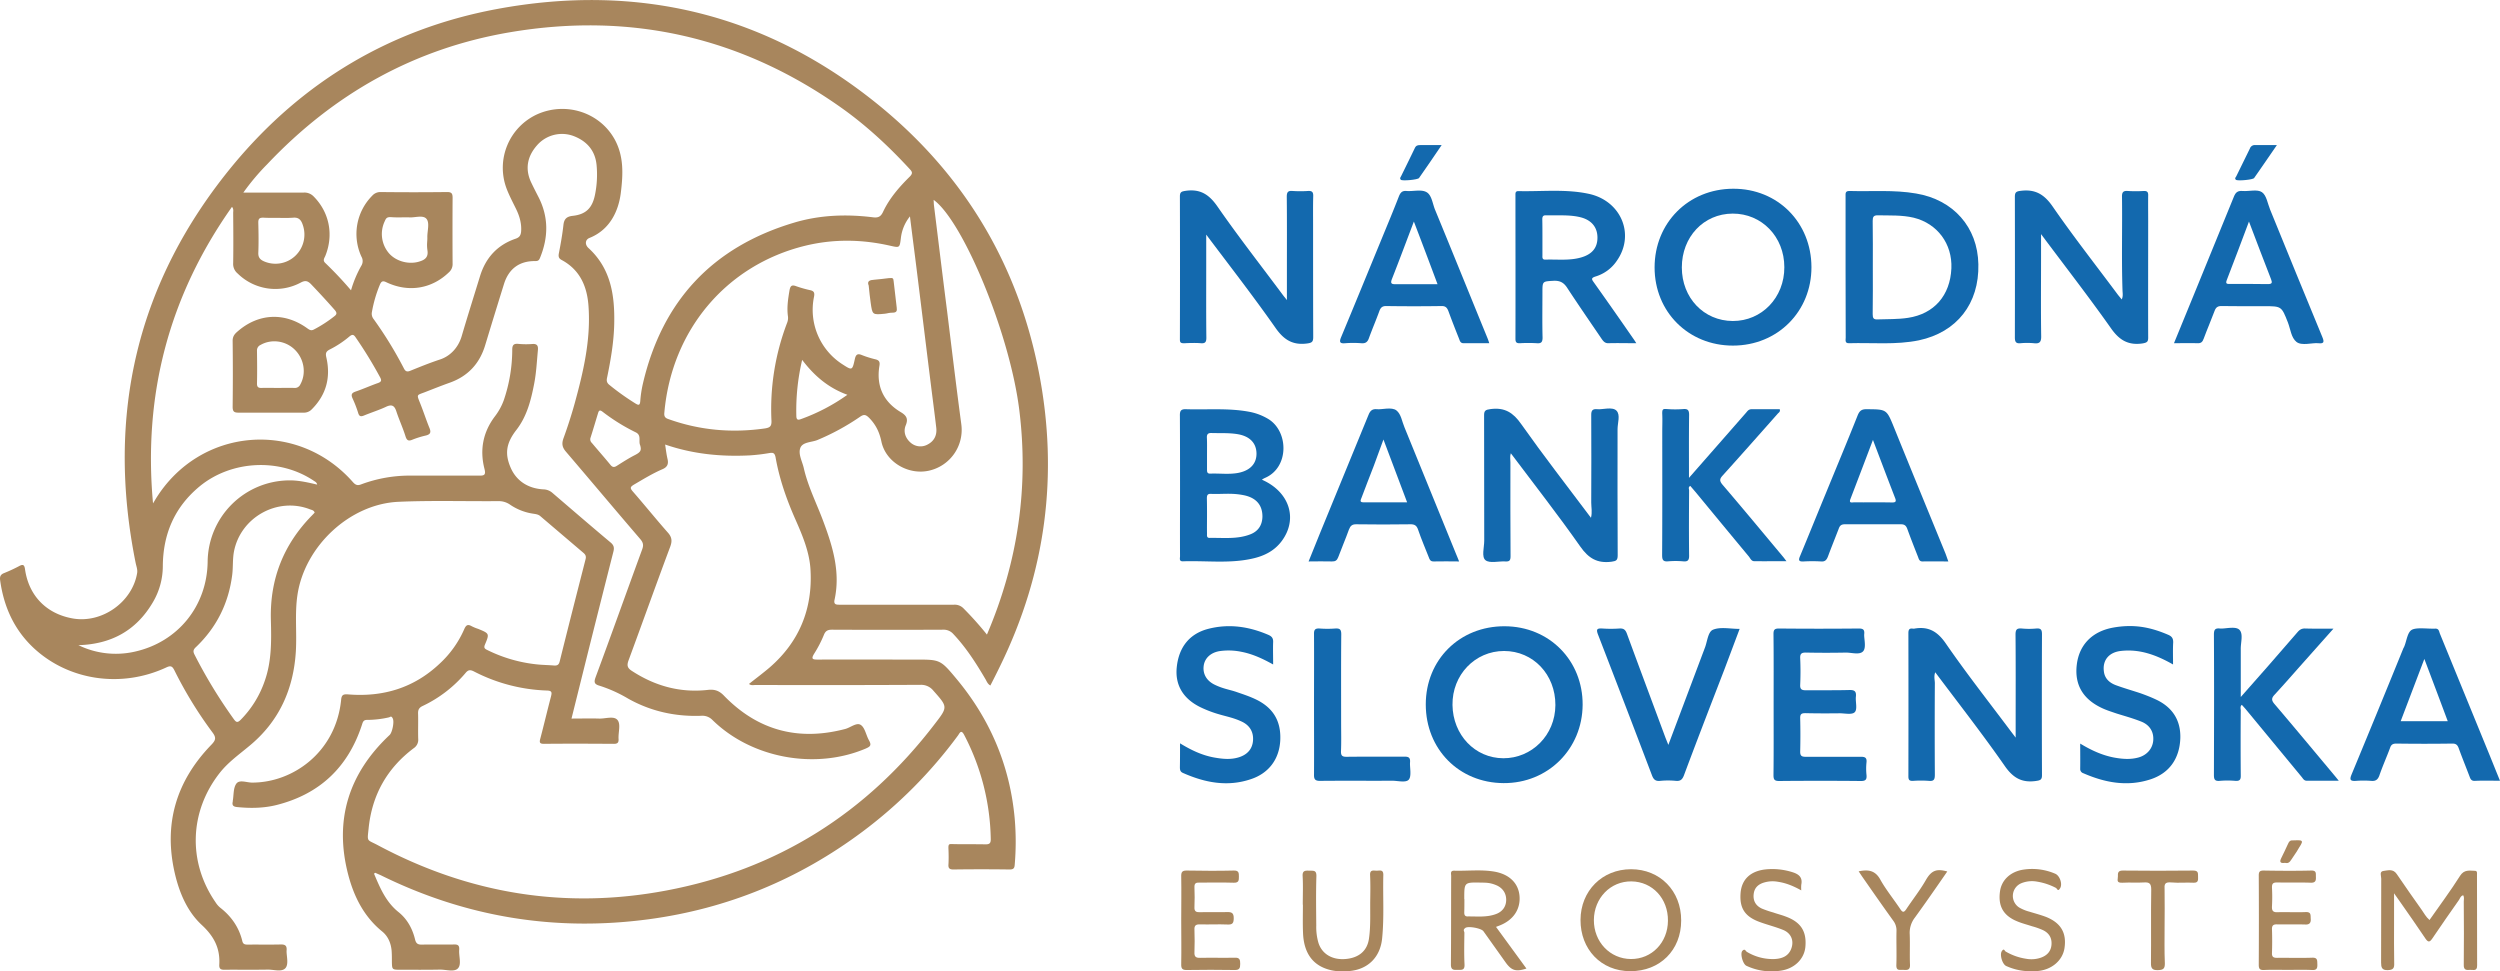 <?xml version="1.0" encoding="utf-8"?><svg xmlns="http://www.w3.org/2000/svg" width="1890.2" height="734.4" viewBox="0 0 1890.2 734.4"><defs><style>.a{fill:#a8865d;}.b{fill:#1369ae;}</style></defs><title>Asset 1</title><path class="a" d="M377.8,753.3c4.5,10.6,8.9,21.3,18.5,29,6.5,5.2,10.5,12.4,12.5,20.6.8,3.4,2.3,4.1,5.5,4,8-.2,16,.1,24-.1,3.1-.1,4.1.9,3.9,4-.4,4.8,1.9,10.9-.9,14s-9.1.9-13.9,1c-9.8.2-19.6.1-29.5.1-6.5,0-6.5,0-6.6-6.4,0-2.7,0-5.3-.2-8-.5-5.7-2.7-10.9-7.1-14.5-13.8-11.2-21.4-26.4-25.7-42.9-10.8-41.3.3-76.6,31.3-105.7,2-1.9,3.6-9.9,2.4-12.4s-1.9-1.1-3-.9a74.8,74.8,0,0,1-16.3,1.9c-3-.1-3.4,1.7-4.1,3.9-10.5,32-32,52.3-64.7,60.5-9.8,2.4-19.7,2.5-29.7,1.5-2.9-.3-3.9-1.4-3.2-4.2v-.5c.8-4.4.3-9.7,2.7-13s8-.7,12.1-.8c30.4,0,63-22.7,67.1-62.3.3-3.6,1.2-4.7,5.1-4.4,26.5,2.2,50-4.8,69.6-23.4A77.6,77.6,0,0,0,446,568.4c1.3-2.9,2.5-4,5.5-2.3a32.2,32.2,0,0,0,5.1,2.1c8.4,3.5,8.6,3.5,5,12-1,2.5.1,3.1,1.9,4A109.9,109.9,0,0,0,500.7,595c4.4.5,8.9.5,13.4.9,2.4.1,3.5-.7,4.1-3.2,6.4-25.8,13-51.6,19.6-77.4.5-2.1-.2-3.4-1.8-4.7l-32.3-27.5c-1.6-1.5-3.6-1.7-5.5-2a41.6,41.6,0,0,1-17.5-6.8,14.8,14.8,0,0,0-8.8-2.7c-25.2.2-50.4-.6-75.5.5-37,1.6-71,33.6-76.5,70.4-2.1,14.1-.4,28.3-1.2,42.4-1.7,28.9-12.7,53.3-35.2,71.8-7.9,6.6-16.3,12.5-22.7,20.8-22.6,29.1-23.8,67-2.9,97.3a17.3,17.3,0,0,0,3.5,4.1c8.5,6.6,14.3,14.9,16.8,25.3.6,2.7,2.4,2.7,4.5,2.7,8.2-.1,16.4.1,24.5-.1,3.5-.1,4.8,1,4.5,4.5s1.9,10.5-1,13.5-8.8.9-13.4,1c-10.8.2-21.7,0-32.5.1-3,.1-4.2-.8-4-3.9.7-12.3-3.9-21.3-13.3-30-10.9-10.1-16.9-24.3-20.3-38.9-8.7-37.4,1-69.8,27.5-97.2,3.4-3.5,4-5.4.9-9.5a307.3,307.3,0,0,1-28.7-46.8c-1.6-3.2-2.8-3.9-6.3-2.2-34.1,15.8-74.1,9.8-100.5-15.1-14.6-13.8-22.3-31.2-25-50.9-.4-2.8.4-4.4,3-5.4a117.9,117.9,0,0,0,11.4-5.3c2.8-1.5,3.9-1.1,4.4,2.3,2.8,20.1,16.2,33.8,36.1,37.3,22.1,3.9,45.1-12.4,48.7-34.4.4-2.6-.6-5-1.1-7.4-22.7-112.2.9-213.3,74.1-301.6,52-62.5,118.6-102.3,198.6-117.3,107.5-20.1,205.1,3.8,290.1,73.4,64,52.5,104.3,120.1,120.1,201.3,15,77,5.3,151.1-29.2,221.7-2.4,5-4.9,9.9-7.5,15-2-1.1-2.7-3-3.6-4.6-7.1-12.1-14.6-23.9-24.3-34.2a9.7,9.7,0,0,0-7.7-3.4q-42,.2-84,0c-3.2,0-5,.7-6.3,4a89.5,89.5,0,0,1-7.3,14.1c-2.6,4.2-1.1,4.5,2.8,4.5,23.6-.1,47.3,0,71,0h2.5c18.8,0,19-.2,31.3,14.6,25.5,30.6,40.4,65.8,44,105.6a204.5,204.5,0,0,1,0,35c-.2,2.8-1.2,3.5-3.9,3.5-14.2-.2-28.3-.2-42.5,0-2.8,0-3.9-.9-3.7-3.7s.2-8,0-12,.8-3.5,3.4-3.5c8.2.2,16.4,0,24.5.2,2.9,0,4.1-.6,4.1-3.8a175.9,175.9,0,0,0-20.2-79.1c-2.3-4.3-3.4-1-4.6.6A348.9,348.9,0,0,1,747,721.6c-48.1,35.9-101.9,58.1-161.3,66.1Q479.3,802,382.8,754.4l-4.1-1.8C378.6,752.5,378.3,752.9,377.8,753.3Zm-167.1-280,1.8-3c33.3-54.5,107.4-60.9,149.5-12.9,2.1,2.3,3.7,2.5,6.4,1.4a104.8,104.8,0,0,1,37.6-6.5h51c4.1.1,5.5-.4,4.3-5.1-3.7-14.4-1.1-27.8,7.9-39.7a45.5,45.5,0,0,0,6.7-12.2,118.7,118.7,0,0,0,6.4-38.2c0-3.7,1.3-4.7,4.6-4.4a61.4,61.4,0,0,0,10.5.1c3.7-.3,4.6,1.3,4.3,4.6-.8,8.5-1.2,17-2.8,25.3-2.4,12.5-5.5,24.8-13.5,35.1s-8.7,18.3-4.3,28.5,13.4,15.8,24.8,16.4a10.7,10.7,0,0,1,6.7,2.6c14.7,12.6,29.3,25.2,44.1,37.6,2.5,2.1,2.8,4,2.1,6.8q-9.7,38.2-19.3,76.5L527.1,636c7.2,0,14-.2,20.8,0,4.8.2,11.1-2.2,13.9,1s.5,9.6.9,14.6c.1,2.5-.8,3.5-3.4,3.5-17.7-.1-35.4-.2-53,0-3.2,0-3.6-1-2.8-3.9,2.8-10.6,5.3-21.3,8.1-31.9.7-2.9.9-4.4-3.1-4.5a129.3,129.3,0,0,1-55.1-14.4c-2.6-1.3-4.2-1.5-6.3,1a96.4,96.4,0,0,1-32.6,25.1c-2.7,1.3-3.5,2.9-3.4,5.8.2,6.3-.1,12.6.1,19a7.6,7.6,0,0,1-3.4,7.1q-30.3,22.8-34.1,60.7c-1.1,10.4-1.4,8.2,6.7,12.5,68.8,36.8,141.7,48.9,218.4,34.4,83.8-15.8,151.4-58.4,203.1-126.1,9.9-12.8,9.6-12.8-1.2-25a11.8,11.8,0,0,0-9.8-4.4q-62.2.3-124.5.1c-1.6,0-3.5.6-5.1-.8,5.4-4.3,10.8-8.3,15.8-12.6,22.4-19.5,32.4-44.4,30.7-73.7-.7-13.1-5.9-25.6-11.2-37.6-6.8-15.3-12.3-30.9-15.2-47.4-.7-3.6-2.1-3.7-5-3.2A141.2,141.2,0,0,1,662,437c-21.6,1.1-42.9-.9-64.1-8.2.6,4.1,1,7.5,1.8,10.9s.2,6-3.7,7.7c-7.7,3.3-14.8,7.7-22,11.9-2.3,1.5-2.8,2.3-.8,4.7,9,10.3,17.6,21,26.6,31.2,3.1,3.4,3.6,6.3,2,10.7-10.7,28.6-21,57.5-31.6,86.2-1.3,3.6-.9,5.6,2.3,7.7,17.7,11.6,36.8,16.9,57.9,14.5,4.7-.5,8.2.5,11.8,4.2,25.5,26.4,56.2,34.7,91.7,25.4,4.1-1,8.7-5.2,11.9-3.1s4,7.7,6.2,11.6.9,4.8-2.5,6.3c-38.2,16.2-86.5,7.3-116-21.8a10.6,10.6,0,0,0-8.4-3c-19.6.7-38.1-3.4-55.2-13a104,104,0,0,0-21.8-9.8c-3.8-1.1-4.1-2.7-2.8-6.3,11.9-32.1,23.4-64.4,35.2-96.6,1.2-3.2.9-5.2-1.4-7.9-18.9-22-37.5-44.2-56.3-66.2-2.7-3.2-3.2-5.9-1.8-9.9q4.7-12.9,8.4-26.1c6.6-24,12.3-48.1,10.6-73.3-.9-15-6.2-27.9-20.3-35.5-2.1-1.1-2.6-2.4-2.2-4.8,1.4-7.2,2.7-14.4,3.5-21.7.5-4.5,2.4-6.4,7-6.9,10.1-1.1,14.9-6,16.9-16.1a76.7,76.7,0,0,0,1.2-21.9c-.9-11.1-7.2-18.4-17.3-22.3a25,25,0,0,0-27.8,7c-7.2,8.2-9.2,17.6-4.5,27.8,1.8,3.8,3.7,7.5,5.6,11.2,7.8,15.2,7.6,30.6,1.1,46.3-.8,1.9-1.7,2.2-3.7,2.2-11.8-.1-19.8,5.8-23.4,17.2q-7.2,23.1-14.2,46.2c-4.2,14.1-13.1,23.7-27,28.6-6.2,2.2-12.4,4.7-18.6,7.1s-6.4,1.5-3.7,8.2,4.6,12.8,7.2,19.1c1.3,3.3.4,4.7-2.9,5.5a68.2,68.2,0,0,0-10,3.1c-3,1.3-4.3.7-5.3-2.5-2-6.4-4.8-12.4-6.9-18.8-1.4-4.3-3.3-5.7-7.9-3.5s-11.1,4.3-16.7,6.6c-2.3.9-3.5.7-4.3-2a87.8,87.8,0,0,0-4.3-11.1c-1.3-3-.4-4.1,2.5-5.1,5.6-1.9,11.1-4.4,16.8-6.4,2.5-.9,2.9-1.9,1.6-4.3a321,321,0,0,0-18.5-30.2c-1.5-2.3-2.6-2.4-4.7-.7a74.9,74.9,0,0,1-15,9.9c-2.6,1.4-3.2,2.7-2.5,5.8,3.5,15,.1,28.3-11,39.4a8.1,8.1,0,0,1-6.2,2.5h-49c-3.4,0-4.6-.7-4.6-4.4.2-16.6.2-33.3,0-50,0-3,1.3-4.9,3.4-6.7,16-14.2,36.1-15.1,53.4-2.4,1.6,1.1,2.7,1.6,4.5.7a97.5,97.5,0,0,0,15.5-10c2-1.5,2.2-2.6.5-4.7-5.8-6.6-11.8-13.1-17.9-19.5-2.6-2.7-4.5-3.2-8-1.3a40.6,40.6,0,0,1-47.6-6.9,9.3,9.3,0,0,1-3.4-7.8c.2-12.7.1-25.3,0-38,0-1.3.5-2.9-.9-4.6C222.6,316.7,203.2,391.4,210.7,473.3ZM360.4,312.2a86,86,0,0,1,7.8-18.6,6.6,6.6,0,0,0,.1-6.8,41,41,0,0,1,8.2-46.2,8.2,8.2,0,0,1,6.1-2.7c16.8.2,33.6.2,50.5,0,3.3,0,4.1,1.1,4.1,4.3-.1,16.6-.1,33.3,0,49.9a8.2,8.2,0,0,1-2.9,6.6c-12.9,12.4-30.4,15.3-47,7.5-2.8-1.4-3.9-1-5.1,1.8a97.4,97.4,0,0,0-6,20.6,6.5,6.5,0,0,0,1.4,5.5,298.1,298.1,0,0,1,22.7,37c1.2,2.4,2.4,3,5,1.9,7.4-3,14.8-6,22.4-8.5s13.7-8.8,16.3-17.4c4.5-15.3,9.3-30.5,14-45.8,4.3-13.8,13.1-23.4,26.8-28.1,3-1,3.9-2.6,4.2-5.3.5-6.2-1.2-11.9-3.9-17.4s-5.3-10.4-7.3-15.8a44.5,44.5,0,0,1,23.4-55.6c21.8-9.7,47.2-1.4,58.5,18.9,7.1,12.9,6.4,26.6,4.7,40.4s-8.2,28-23.7,34.2c-3.3,1.3-3.6,5-.8,7.6,17.1,15.6,20,36.1,19.5,57.6-.3,13.5-2.6,26.8-5.3,40-.5,2.1-.7,4,1.5,5.8a188.5,188.5,0,0,0,19.9,14.2c2.3,1.4,3.3,1.5,3.6-1.8a85.4,85.4,0,0,1,2-13.3c14.6-62.5,52.6-103.2,114.1-121.6,19.6-5.9,39.7-6.6,59.9-4.1,3.9.5,5.9-.5,7.6-4.2,4.8-10.2,12.2-18.7,20.1-26.5,2.6-2.6,1.9-3.8-.1-5.9-15.3-16.6-31.7-31.9-50-45.1-76-54.4-160.3-73.8-252.2-58.2-72.4,12.3-133.2,46.6-183.5,99.8a173.8,173.8,0,0,0-18,21.4h45.7a9.6,9.6,0,0,1,7.5,3c11.8,11.9,15.2,28.9,8.8,44.8-.7,1.7-2.2,3.4-.1,5.4A282,282,0,0,1,360.4,312.2ZM841.2,572.5q35.4-82.8,24.4-170.3c-7.3-57.8-42.5-142.3-64.7-158.4.1,1.6.1,3.1.3,4.6,3.3,26.6,6.5,53.1,9.9,79.7,3.5,28.4,6.9,56.8,10.7,85.2a31.6,31.6,0,0,1-24.6,35.3c-15.6,3.4-32.6-6.6-35.8-22.1-1.5-7.1-4.2-12.7-9.2-17.8-2.8-2.8-4.2-2.8-7.2-.7a176.9,176.9,0,0,1-32,17.4c-4.4,1.8-11.2,1.4-12.9,6s1.4,10,2.6,15.1c3.2,14.2,9.9,27.1,14.9,40.7,7.1,19,12.9,38.2,8.4,58.9-.9,4,1.6,3.8,4.3,3.8h86a9.3,9.3,0,0,1,7.4,3A244.6,244.6,0,0,1,841.2,572.5ZM783,256.3a31.9,31.9,0,0,0-6.9,16.7c-.9,7.1-.9,7.1-8,5.5-21.5-4.9-42.9-5.2-64.3,0-59.6,14.6-101,63.7-106.5,126.2-.3,2.7.5,4,2.9,4.8,23.9,8.6,48.3,10.7,73.3,7.1,3.6-.6,4.9-1.6,4.8-5.6A182.7,182.7,0,0,1,690,337.1a10.3,10.3,0,0,0,.8-4.9c-1-6.7,0-13.2,1.1-19.8.6-3.3,1.5-4.7,5.1-3.3a89.4,89.4,0,0,0,10.1,2.9c3.2.6,4.1,1.8,3.3,5.4a48.9,48.9,0,0,0,21.5,50.7c7.4,4.8,7.5,4.8,9.4-3.8.7-3.2,1.8-4.6,5.2-3.2a75.3,75.3,0,0,0,10.5,3.3c2.9.7,3.4,2.2,2.9,5-2.5,15.3,3.1,27.2,16.3,35,4.5,2.7,5.5,5.3,3.6,9.9s-.4,9.5,3.6,13a11.2,11.2,0,0,0,13.1,1.4c4.9-2.6,7-7,6.4-12.5-1.3-11.2-2.8-22.4-4.2-33.7-3.6-28.9-7.1-57.7-10.7-86.6C786.4,283,784.7,270.2,783,256.3Zm-450.1,224c-.6-1.9-2.2-2-3.5-2.5-24.6-9.6-52.5,6-57.5,31.9-1.1,5.8-.6,11.6-1.3,17.4-2.7,21.6-11.8,40-27.6,55-2,1.9-2.1,3.3-.9,5.6a375.5,375.5,0,0,0,29.8,48.9c1.7,2.3,2.7,2.6,4.9.5a77.2,77.2,0,0,0,18.3-29.4c5.4-15.1,5.1-30.8,4.7-46.4-.8-30.8,9.6-57,31.1-78.9ZM154.3,580.5a64.6,64.6,0,0,0,42.6,4.9c32.7-7.3,54.7-34.6,55.1-68.1a62.1,62.1,0,0,1,62.1-61.4c7.1,0,13.8,1.6,20.7,3.2-.3-1.7-1.5-2.2-2.4-2.8-25.7-17.4-62.2-15.7-86.3,4-19.2,15.8-27.9,36.3-28,60.8a53.8,53.8,0,0,1-7.6,27.1C197.9,569.6,178.9,579.8,154.3,580.5ZM304.9,386c4.2,0,8.3-.1,12.5,0a4.5,4.5,0,0,0,4.7-2.7c4.6-8.3,2.9-19.2-4.2-26.2s-17.9-8.2-25.9-3.6a4.5,4.5,0,0,0-2.7,4.3c.1,8.3.2,16.6,0,25,0,2.7,1.2,3.3,3.6,3.2C296.9,385.9,300.9,386,304.9,386Zm.7-128.6c-3.6,0-7.3.1-11-.1s-4.4.9-4.3,4.2c.2,7.5.3,15,0,22.4-.1,3.5,1.4,5.1,4.3,6.4a21.8,21.8,0,0,0,23.6-4.1,22.2,22.2,0,0,0,5.6-23.8c-1.2-3.5-3.1-5.5-7.2-5.1A100.9,100.9,0,0,1,305.6,257.4Zm98.2-.4c-4.8,0-8.9.2-12.8-.1s-4.2,1.1-5.3,3.5a22.4,22.4,0,0,0,3.4,23.8c5.5,6.3,15.5,8.8,23.4,6.1,4.1-1.3,6.4-3.4,5.7-8.2s0-6.7-.1-10c-.1-4.8,2-11.1-.8-14.1S407.9,257.6,403.8,257ZM579,429.3c-1.4-3.1,1.2-7.5-3.3-9.7a146.6,146.6,0,0,1-25-15.5c-1.8-1.4-2.8-1.5-3.5.9-1.9,6.2-3.7,12.4-5.7,18.6a3.7,3.7,0,0,0,1,4c4.6,5.5,9.4,10.9,13.9,16.4,1.8,2.3,3.2,2.1,5.3.7,4.4-2.8,8.8-5.6,13.3-7.9S580.1,433.1,579,429.3Zm156.7-38.1c-14.5-5.3-25-14.3-34.2-26.4a166.4,166.4,0,0,0-4.4,42.6c.1,2.8,1.3,3,3.4,2.2A144.7,144.7,0,0,0,735.7,391.2ZM336.6,459.5l-.3-.2v.3Z" transform="translate(-95 -92.7)"/><path class="b" d="M1297.9,484.2c1.1-4.3.2-7.9.2-11.5.1-22,.1-43.9,0-65.9-.1-3.8,1-5.1,4.7-4.7s11.3-2.1,14.4,1.1.8,9.2.8,14c0,31.8-.1,63.6.1,95.4,0,3.7-1.1,4.3-4.6,4.8-10.8,1.4-17.4-2.5-23.7-11.5-16.7-23.8-34.7-46.8-52.5-70.5-.8,2.5-.3,4.8-.3,7,0,23.6-.1,47.3.1,70.9,0,3.1-.8,4.1-3.9,3.9-5.1-.3-11.8,1.6-15-.9s-1-9.7-1-14.8c-.1-31.5,0-63-.1-94.5-.1-3.9,1.1-4.5,4.9-5,10.6-1.4,17.1,2.6,23.2,11.4C1262,437.2,1279.9,460.2,1297.9,484.2Z" transform="translate(-95 -92.7)"/><path class="b" d="M1619,650.4V638c0-21.8.1-43.7-.1-65.5,0-3.8,1-4.9,4.7-4.6a57.8,57.8,0,0,0,11,0c3.7-.3,4.3,1.2,4.3,4.5q-.2,53.1,0,106c.1,3.9-1.2,4.3-4.7,4.8-10.8,1.5-17.4-2.6-23.6-11.6-16.1-23.1-33.4-45.3-50.3-67.8l-2.1-2.8c-1.2,3.2-.3,5.8-.3,8.3q-.2,34.5,0,69c0,3.5-.5,5.2-4.5,4.8a80.1,80.1,0,0,0-12,0c-2.6.1-3.5-.6-3.5-3.3q.1-54.3,0-108.5c0-2.7.9-3.7,3.4-3.3h1c10.6-1.9,17.5,2,23.8,11.1,15.5,22.5,32.4,44,48.8,65.9Z" transform="translate(-95 -92.7)"/><path class="b" d="M1638.2,269.7v17.7c0,19.9-.2,39.7.1,59.5.1,4.6-1.4,5.8-5.6,5.3a55.7,55.7,0,0,0-10,0c-3.6.4-4.3-1.2-4.3-4.5q.1-53.1,0-106c0-3.3.7-4.3,4.3-4.7,10.8-1.4,17.7,2.4,24.1,11.6,15.8,22.9,33,44.8,49.6,67.1l2.8,3.4c1.1-2.4.7-4.5.6-6.5-.8-23.7-.1-47.3-.4-71-.1-3.4.8-4.8,4.4-4.5a96.1,96.1,0,0,0,12,0c2.6-.1,3.5.8,3.4,3.4-.1,6.5,0,13,0,19.5,0,29.2-.1,58.3,0,87.5.1,3.6-.8,4.3-4.5,4.9-10.8,1.5-17.5-2.7-23.7-11.6C1674.2,317,1656.3,294,1638.2,269.7Z" transform="translate(-95 -92.7)"/><path class="b" d="M1007,270.1v24c0,18-.1,36,.1,54,0,3.2-.9,4.4-4.2,4.1s-8-.2-12,0-3.8-1-3.8-4c.1-35.6.1-71.3,0-106.9,0-3.4,1.1-3.8,4.2-4.3,10.9-1.6,17.7,2.5,24.1,11.7,16,23.1,33.4,45.3,50.2,67.9.6.7,1.2,1.4,2.4,3V295.9c0-18.2.1-36.3-.1-54.5,0-3.7,1.2-4.6,4.5-4.3a88.3,88.3,0,0,0,11.5,0c3.1-.2,4.1.8,4,3.9-.2,7.2-.1,14.3-.1,21.5,0,28.3,0,56.7.1,85,0,3.6-.9,4.4-4.6,4.9-10.7,1.4-17.4-2.6-23.7-11.5C1043,317.2,1025.2,294.3,1007,270.1Z" transform="translate(-95 -92.7)"/><path class="b" d="M1049.1,455.4c20.9,9.1,27.5,29.7,14.9,46.5-5.7,7.6-13.7,11.4-22.8,13.3-17.1,3.7-34.5,1.3-51.8,1.9-3.1.1-2.2-2.3-2.2-3.9-.1-16.7,0-33.4,0-50,0-18.7,0-37.3-.1-56-.1-3.7.6-5.3,4.8-5.1,15.8.5,31.7-1,47.4,1.9a43.1,43.1,0,0,1,14.8,5.6c15.3,9.5,15.7,36.7-2.8,44.5A12.7,12.7,0,0,0,1049.1,455.4Zm-41.5,27.2c0,4.5-.1,9,0,13.5,0,1.4-.4,3.3,1.9,3.3,10.4-.2,21.1,1.2,31.1-2.8,5.7-2.3,8.7-6.8,8.9-13.1.1-8.9-4.7-14.5-14.2-16.4s-16.6-.6-24.9-1c-2.7-.1-2.9,1.5-2.9,3.5C1007.6,473.9,1007.6,478.3,1007.6,482.6Zm0-47v11.9c0,1.8,0,3.4,2.5,3.3,7.1-.3,14.3.8,21.3-.6,9.1-1.8,13.9-7.3,13.6-15.1s-5.5-12.8-14.7-14.2c-6.4-1-12.9-.6-19.3-.8-2.7-.1-3.6,1-3.5,3.5C1007.7,427.6,1007.6,431.6,1007.6,435.6Z" transform="translate(-95 -92.7)"/><path class="b" d="M1173,625.3c0-33.8,25.6-59.2,59.6-59.1s59.2,26.1,59,59.4-26.1,59.4-59.8,59.2S1173,659.1,1173,625.3Zm98,.5c.1-23.1-16.8-40.9-38.8-40.9s-39.3,18.1-39,40.8,17,40.2,38.4,40.3S1270.9,648.7,1271,625.8Z" transform="translate(-95 -92.7)"/><path class="b" d="M1405.2,354c-33.6,0-59.2-25.5-59.2-59.1s25.5-59.4,59.4-59.5,59.1,25.7,59.2,59.2S1439.1,354,1405.2,354Zm38.9-59.3c0-23-17.1-40.6-39.1-40.5s-38.4,17.7-38.4,40.7,16.6,40.4,38.5,40.5S1444.2,317.7,1444.1,294.7Z" transform="translate(-95 -92.7)"/><path class="b" d="M1490.4,295V241.5c.1-2-.7-4.5,3-4.4,16.8.5,33.6-1,50.3,1.9,28.2,4.7,46.6,25.5,47.1,53.5.7,29.8-16.3,51.4-44.9,57.5-17.5,3.6-35.2,1.7-52.9,2.2-3.3.1-2.5-2.4-2.5-4.2-.1-16.7-.1-33.3-.1-50Zm20.6-.3c0,11.9.1,23.7-.1,35.5,0,3,.6,4.2,3.8,4,7.7-.3,15.3,0,23-1.2,19.6-3,31.8-16.8,32.7-37.4.8-18.5-10.6-33.9-28.5-38.3-8.9-2.1-17.9-1.6-26.9-1.8-3.4-.1-4.1,1.1-4.1,4.2C1511.1,271.4,1511,283.1,1511,294.7Z" transform="translate(-95 -92.7)"/><path class="b" d="M1332.2,352.2c-7.7,0-14.4-.2-21,0-2.6.1-3.8-1.3-5.1-3.1-8.7-12.8-17.5-25.5-26-38.5-2.6-4.1-5.4-5.8-10.4-5.6-8.5.5-8.5.2-8.5,8.9,0,11.3-.2,22.7.1,34,0,3.6-1.1,4.6-4.5,4.3a104.3,104.3,0,0,0-12.5,0c-2.5.1-3.5-.5-3.5-3.3.1-36.1,0-72.3,0-108.4,0-1.7-.2-3.4,2.4-3.3,17.6.4,35.4-1.7,52.8,2,24.5,5.1,35.3,30.5,21.7,50.3a29.8,29.8,0,0,1-16.5,12.3c-3.3,1.1-2.8,2.1-1.2,4.3q15,21.1,29.8,42.5C1330.5,349.5,1331,350.4,1332.2,352.2Zm-71-80.1v14c-.1,1.7.1,3,2.3,2.9,8.9-.3,18,.9,26.8-1.6s12.6-7.7,12.5-15.3-4.5-13-12.7-15.1-17.5-1.3-26.3-1.5c-2.3-.1-2.7,1.2-2.7,3.1C1261.2,263.1,1261.2,267.6,1261.2,272.1Z" transform="translate(-95 -92.7)"/><path class="b" d="M1985.2,683c-6.8,0-12.9-.2-19.1.1-2.7.1-3.3-1.6-4-3.5-2.7-7.1-5.6-14.2-8.2-21.4-.9-2.3-2-3.3-4.7-3.3-14.1.2-28.3.2-42.4,0-2.6,0-3.9.8-4.7,3.2-2.6,7-5.7,13.9-8.1,20.9-1.2,3.3-2.9,4.4-6.2,4.1a73.6,73.6,0,0,0-11.5,0c-4.5.3-4.9-1-3.3-4.9q19.8-47.7,39.2-95.5a4.1,4.1,0,0,0,.5-.9c2-4.5,2.4-11.4,6.2-13.1s11.4-.5,17.2-.7c3-.2,3,2.2,3.7,3.9l37.2,90.9C1979.7,669.4,1982.3,676,1985.2,683ZM1928,590.9,1910.1,638h35.6C1939.9,622.4,1934.2,607.3,1928,590.9Z" transform="translate(-95 -92.7)"/><path class="b" d="M1738.7,352.2c5.4-13.2,10.5-25.8,15.7-38.3,9.9-24.2,19.8-48.3,29.6-72.5,1.3-3.3,3-4.6,6.5-4.3,5,.4,11.2-1.5,14.7.9s4.3,8.6,6.2,13.2q19.6,48.2,39.5,96.4c1.5,3.6,1.3,5.1-3.1,4.6s-12.5,2.2-16.5-1-4.5-9.7-6.5-14.8c-4.8-12.2-4.8-12.2-18-12.2-10.6,0-21.3.1-31.9-.1-3-.1-4.5.9-5.5,3.7-2.6,7-5.6,13.8-8.2,20.9-.9,2.5-2,3.7-4.9,3.5C1750.7,352,1745,352.2,1738.7,352.2Zm56.7-92c-5.7,15.1-11.1,29.7-16.8,44.3-1.2,3,.5,2.9,2.5,2.9,9.5,0,19-.1,28.5.1,3.2,0,3.6-.9,2.5-3.7C1806.5,289.5,1801.1,275.2,1795.4,260.2Z" transform="translate(-95 -92.7)"/><path class="b" d="M1789.2,619.7l20.2-22.9,22.6-26c1.6-1.9,3.2-3,5.9-2.9,6.8.2,13.5.1,21.4.1l-23.4,26.3c-7,7.9-13.9,15.8-21,23.5-2.6,2.7-2.6,4.4-.2,7.2,15.5,18.2,30.7,36.5,46,54.8l2.6,3.2h-24.2c-2.1,0-2.8-1.6-3.8-2.8l-42.6-51.6-2.7-3c-1.5,1.3-.8,2.9-.8,4.3q-.2,24.5,0,48.9c.1,3.2-.6,4.5-4,4.3a68.7,68.7,0,0,0-12,0c-3.7.3-4.3-1.2-4.3-4.5.1-35.4.2-70.7,0-106,0-3.7.8-5.1,4.6-4.7s11.9-2.1,14.8,1.1.8,9.5.9,14.5Z" transform="translate(-95 -92.7)"/><path class="b" d="M1221,352.2h-19.2c-2.6.1-3-1.7-3.6-3.3-2.8-7-5.5-13.9-8.1-21-1-2.6-2.2-3.9-5.3-3.8-13.8.2-27.7.2-41.5,0-3.1-.1-4.4,1.1-5.4,3.8-2.5,6.9-5.4,13.6-7.9,20.5-1,2.9-2.6,4.1-5.8,3.8a80.1,80.1,0,0,0-12,0c-4.1.4-4.8-.8-3.2-4.6,10.3-24.7,20.4-49.4,30.6-74.2,4.4-10.7,8.9-21.4,13.1-32.3,1.2-2.9,2.5-4.3,5.8-4,5.1.4,11.1-1.4,15.1.9s4.5,8.8,6.5,13.5c13.1,31.8,26,63.7,39,95.5A49.4,49.4,0,0,1,1221,352.2Zm-57-92c-5.8,15.3-11.1,29.5-16.6,43.5-1.4,3.6,0,3.9,3,3.9h31.5C1175.9,291.5,1170.2,276.4,1164,260.2Z" transform="translate(-95 -92.7)"/><path class="b" d="M1372,454l27.8-31.7,15.5-17.7c1-1.2,1.9-2.5,4-2.5h21.3c.7,2-.9,2.6-1.6,3.5-13.8,15.6-27.6,31.2-41.5,46.6-2.4,2.6-2.5,4.1-.2,6.9,15.4,18,30.5,36.2,45.6,54.3.8.9,1.4,1.8,2.8,3.6-8.7,0-16.5.1-24.4,0-2.1,0-2.9-2.1-4-3.5q-20.1-24.2-40.1-48.5l-4.2-4.9c-1.8.9-.9,2.4-.9,3.5-.1,16.3-.2,32.6,0,49,.1,3.8-1.1,4.9-4.7,4.5a67.3,67.3,0,0,0-11,0c-3.9.4-4.7-1-4.7-4.7.2-31.1.1-62.3.1-93.4,0-4.3.2-8.7,0-13s.7-4.2,3.8-4a80.1,80.1,0,0,0,12,0c3.5-.3,4.5.8,4.5,4.4C1371.9,421.8,1372,437.1,1372,454Z" transform="translate(-95 -92.7)"/><path class="b" d="M1198.2,517.2c-6.9,0-13-.2-19.1,0-2.5.1-3.2-1.3-3.8-3.1-2.7-6.9-5.7-13.8-8.1-20.9-1.1-3.3-2.8-4.2-6.1-4.1q-20.2.3-40.5,0c-3.2-.1-4.6,1.1-5.7,4-2.5,7-5.5,13.9-8.1,20.9-.9,2.4-2.2,3.3-4.8,3.2-5.6-.2-11.2,0-17.6,0,3.1-7.7,5.9-14.8,8.8-21.8q18.3-44.4,36.5-89c1.3-3.3,3-4.7,6.5-4.3s11-1.9,14.6.9,4.2,8.4,6.1,12.8l39.1,96C1196.7,513.3,1197.2,514.8,1198.2,517.2ZM1141,425c-2.7,7.5-5,13.7-7.3,19.9-3.1,8.1-6.3,16.1-9.3,24.2-.5,1.4-1.8,3.4,1.4,3.4h33.1Z" transform="translate(-95 -92.7)"/><path class="b" d="M1568.1,517.2c-6.8,0-13.1-.1-19.4,0-2.5.1-2.9-1.8-3.5-3.4-2.8-7.1-5.6-14.2-8.2-21.4-.9-2.3-2.1-3.3-4.7-3.3h-42.5c-2.7,0-3.8,1.1-4.6,3.4-2.7,7-5.5,13.9-8.1,20.9-1,2.6-2.2,4.1-5.3,3.8a112.8,112.8,0,0,0-13,0c-3.6.2-4.3-.7-2.8-4.1,6.5-15.6,12.8-31.3,19.3-47,8.1-19.8,16.4-39.6,24.3-59.5,1.5-3.6,3.3-4.6,6.9-4.5,14.9.1,14.9,0,20.4,13.5,12.9,31.9,26,63.7,39,95.5C1566.6,512.9,1567.2,514.8,1568.1,517.2Zm-57-91.9c-5.9,15.6-11.5,30.3-17.1,44.9-1.2,3.2,1.5,2.3,2.8,2.3,9.5.1,19-.1,28.4.1,3,.1,3.8-.6,2.6-3.5C1522.3,454.9,1516.9,440.6,1511.1,425.3Z" transform="translate(-95 -92.7)"/><path class="b" d="M987.2,654.7c8.6,5.3,17,9.2,26.2,10.8,6.3,1.1,12.6,1.7,18.8-.4s9.8-6.4,10.2-12.7-2.5-11.2-8.3-14-11-3.8-16.6-5.4a89.3,89.3,0,0,1-14.9-5.6c-13.1-6.4-19.2-16.8-17.9-30,1.5-15.3,9.6-25.5,23.7-29.2,15.8-4.1,31-1.8,45.8,4.6,2.4,1.1,3.5,2.5,3.4,5.3-.2,5.4,0,10.9,0,17-8.1-4.5-15.7-8-24.1-9.6a47.6,47.6,0,0,0-16.4-.5c-6.7,1.1-11.2,5.3-12,11s1.7,11.2,8.3,14.4,11,3.6,16.5,5.5,9.5,3.2,14,5.3c13.6,6.3,19.7,16.5,19.1,30.9s-8.6,25.2-22.2,29.7c-17.7,6-34.7,2.7-51.4-4.7-2.1-.9-2.3-2.4-2.3-4.4C987.2,667.1,987.2,661.4,987.2,654.7Z" transform="translate(-95 -92.7)"/><path class="b" d="M1738,595.1c-12.8-7.3-25.5-11.9-39.7-10.2-8.9,1.1-13.7,7.1-12.6,15.4.6,5.4,4.2,8.6,8.9,10.4,6.2,2.3,12.6,4.1,18.9,6.2,3.9,1.4,7.8,2.9,11.6,4.7,12.4,5.8,18.8,15.6,18.4,29.3-.6,15.6-8.5,26.4-22.4,31-17.6,5.8-34.5,2.6-51-4.6a3.3,3.3,0,0,1-2.3-3.4c.1-6.1,0-12.2,0-19,8.4,5.1,16.7,8.9,25.8,10.6,6.1,1.1,12.2,1.6,18.3-.1s10.5-6.4,11.1-12.6-2.2-11.8-9-14.5-12.6-4.2-18.9-6.2c-3.2-1.1-6.4-2.1-9.4-3.4-15.5-6.7-22.3-17.9-20.5-33.3s11.9-25.4,27.6-28.2,28.1-.3,41.4,5.4c2.9,1.2,4,2.8,3.9,5.9C1737.8,583.8,1738,589.1,1738,595.1Z" transform="translate(-95 -92.7)"/><path class="b" d="M1436,625.6c0-17.8.1-35.6-.1-53.5,0-3.1.7-4.2,4.1-4.2q30.1.3,60.5,0c3.5,0,4.3,1.2,4,4.3s1.8,10.2-.9,13-8.5.9-12.9.9q-15,.3-30,0c-3.4-.1-4.8.7-4.6,4.3.3,6.7.3,13.4,0,20-.2,3.5,1.2,4.2,4.3,4.2,11-.1,22,.1,33-.2,4.1-.1,5.2,1.3,4.8,5.1s1.3,9.3-.8,11.6-7.8.8-11.9.9c-8.5.1-17,.1-25.5-.1-3.1,0-4,.8-3.9,4q.3,12.5,0,24.9c-.1,3.6,1.3,4.1,4.4,4.1h41c3.5-.1,5.2.5,4.7,4.5a45.1,45.1,0,0,0,0,9c.4,3.6-.5,4.9-4.5,4.8q-30.7-.3-61.5,0c-3.6,0-4.3-1.1-4.3-4.5C1436.1,660.9,1436,643.3,1436,625.6Z" transform="translate(-95 -92.7)"/><path class="b" d="M1356.4,655.9l26.6-70.7c.3-.7.5-1.3.7-1.9,2.2-5,2.4-12.8,6.5-14.5,5.7-2.3,13-.6,20.1-.6l-11.5,30.6c-10.3,26.7-20.6,53.3-30.6,80.1-1.2,3.1-2.6,4.5-6,4.2a60.1,60.1,0,0,0-12,0c-3.8.4-5.1-1.3-6.3-4.5q-20.2-53.2-40.7-106.2c-1.5-4-.7-4.7,3.3-4.5a92.6,92.6,0,0,0,12.9,0c3.3-.2,4.6,1,5.7,4,9.6,26.2,19.4,52.3,29.1,78.5Z" transform="translate(-95 -92.7)"/><path class="b" d="M1088.5,625.6c0-17.9.1-35.7,0-53.5-.1-3.3.9-4.4,4.2-4.2a78.8,78.8,0,0,0,11.9,0c3.5-.2,4.5.8,4.5,4.4-.2,22.1-.1,44.3-.1,66.4,0,7.4.2,14.7-.1,22-.1,3.4,1,4.2,4.2,4.2,14.5-.2,29,0,43.5-.1,3.4-.1,4.8.7,4.5,4.3s1.3,10.3-.9,13-8.5.8-12.9.9c-18,.1-36-.1-54,.1-4.1.1-4.9-1.3-4.8-5C1088.6,660.6,1088.5,643.1,1088.5,625.6Z" transform="translate(-95 -92.7)"/><path class="a" d="M1905.1,768.1v23.2c0,9.8-.1,19.6.1,29.5.2,3.9-.7,5.3-5,5.4s-4.9-2.1-4.9-5.7c.1-21.2,0-42.3.1-63.5,0-2-1.6-5.4,1.7-5.8s7.2-1.8,10,2.3c6.1,9.1,12.5,18,18.8,27,1.8,2.5,3.2,5.4,6,7.8,7.8-11.2,15.9-22,23.1-33.4,3.1-4.9,7.1-3.9,11.2-3.8,2,0,1.6,1.8,1.6,3,.1,22.9,0,45.7.1,68.5.1,4.8-3.1,3.2-5.4,3.4s-4.8.4-4.7-3.6c.2-16,.1-32,0-48,0-1.6.5-3.2-.4-4.8-2,.4-2.4,2.3-3.2,3.5-6.8,9.7-13.6,19.4-20.2,29.2-1.9,2.8-3.1,3.1-5.2,0-6.1-9.1-12.4-18.1-18.7-27.1Z" transform="translate(-95 -92.7)"/><path class="a" d="M1366.1,788.7c0,22.4-16,38.3-38.4,38.3s-37.8-16.8-37.7-38.8,16.4-38.3,38.2-38.3S1366.2,766.2,1366.1,788.7Zm-10,.2c.2-16.8-11.7-29.6-27.6-29.8s-28.3,12.7-28.4,29.2,12.2,29.4,28,29.5S1356,805.3,1356.1,788.9Z" transform="translate(-95 -92.7)"/><path class="a" d="M1226.1,793.5l23,31.5c-8,2.6-11.3,1.5-15.7-4.6l-16.8-23.6c-1.6-2.3-11.6-4.1-13.7-2.5s-.7,2.4-.7,3.7c-.1,8-.3,16,.1,24,.2,4.7-2.6,3.9-5.4,4s-4.9.1-4.9-4c.2-22.3.1-44.6.2-67,0-1.6-.9-4,2.2-4,10.1.3,20.3-1,30.4.7,11.6,2,18.4,9,19.1,18.7s-4.6,18.3-16,22.4Zm-23.9-20.9c0,3.3,0,6.7-.1,10,0,1.7.4,3,2.5,3,7.1-.1,14.3.8,21.2-1.7,5.2-1.8,8-5.8,8-10.9s-2.8-9.1-7.7-11.1-7.8-1.8-11.8-1.9c-12.2-.2-12.2-.2-12.2,12.1A.9.9,0,0,0,1202.2,772.6Z" transform="translate(-95 -92.7)"/><path class="a" d="M1080,776.7c0-7.1.3-14.3-.1-21.5-.3-4.4,2-4.3,5.1-4.2s5.4-.5,5.3,4.1c-.4,12.5-.2,25-.1,37.5a42.8,42.8,0,0,0,1.6,12.8c2.6,8.5,10.4,13.2,20.4,12.4s16.4-6,17.8-15.1.9-19.2,1-28.9c.1-6.5.2-13-.1-19.5-.2-4.3,2.7-3.3,5-3.3s5.1-1.1,5,3.3c-.4,16,.7,32-.9,47.9-1.4,14.2-10.7,23.5-24.9,24.7-5.2.4-10.3.4-15.4-1.1-12.2-3.4-18.9-12.6-19.5-27.6-.3-7.1-.1-14.3-.1-21.5Z" transform="translate(-95 -92.7)"/><path class="a" d="M988.1,788.5c0-11,.2-22,0-33-.1-3.3.6-4.7,4.3-4.6,11.8.2,23.6.3,35.5,0,3.8-.1,3.8,1.9,3.8,4.6s0,4.7-3.8,4.6c-8.7-.3-17.4,0-26-.1-2.8-.1-3.9.6-3.8,3.6.2,4.9.2,10,0,14.9-.2,3.3,1.3,4,4.1,3.9,6.9-.2,13.7.1,20.5-.1,3.5-.1,5.1.6,5.1,4.6s-1.1,5-4.9,4.8c-6.8-.3-13.6.1-20.4-.1-3.2-.1-4.6.7-4.4,4.1.2,5.7.2,11.4,0,17-.2,3.4,1.2,4.3,4.3,4.2,8.7-.2,17.4.1,26-.1,3.9-.2,4.3,1.5,4.3,4.7s-.6,4.7-4.3,4.6q-18-.3-36,0c-3.7.1-4.4-1.3-4.3-4.6C988.3,810.5,988.1,799.5,988.1,788.5Z" transform="translate(-95 -92.7)"/><path class="a" d="M1824.7,826c-6,0-12-.2-18,.1-3.2.1-3.9-1-3.9-4q.2-33.7,0-67.5c0-2.8.8-3.7,3.7-3.7,11.9.2,23.9.3,35.9,0,4.2-.1,3.5,2.2,3.6,4.7s0,4.6-3.8,4.5c-8.5-.3-17,0-25.5-.2-3.1,0-4,.9-3.9,4a130.8,130.8,0,0,1,0,14c-.2,3.4.8,4.7,4.4,4.5,7-.2,14,.2,21-.1,4.4-.2,3.7,2.4,3.9,5s-.5,4.6-4.1,4.4c-7.1-.2-14.3,0-21.4-.1-2.8-.1-3.9.9-3.8,3.7q.3,9,0,18c-.1,2.9,1.1,3.6,3.8,3.6,8.8-.1,17.7.2,26.5-.1,4.2-.2,3.9,2,4,4.9s-.3,4.6-4,4.4C1837,825.8,1830.8,826,1824.7,826Z" transform="translate(-95 -92.7)"/><path class="a" d="M1632.2,827a44.4,44.4,0,0,1-20.3-3.9c-3-1.3-5.1-8.6-3.4-11.2s2.1-.3,2.9.2a42.9,42.9,0,0,0,15.5,5.5,22,22,0,0,0,10.8-.7c4.8-1.6,8-4.7,8.4-10s-2.1-9-6.8-11.1a54.1,54.1,0,0,0-8-2.8c-3.6-1.2-7.3-2.1-10.9-3.6-10.5-4.2-14.7-11.3-13.3-22.3,1-8.8,7.8-15.4,17.8-16.9a44,44,0,0,1,24,3.1c3.4,1.4,5.6,7.6,3.8,10.8s-2.3.4-3.3-.1a46.9,46.9,0,0,0-14.1-4.7,21.5,21.5,0,0,0-11.8,1.1,10.4,10.4,0,0,0-1.9,18.4,31.3,31.3,0,0,0,7.8,3.2c4.2,1.3,8.4,2.4,12.4,3.9,11.4,4.5,15.9,12.2,14.1,23.8-1.5,9.4-9.9,16.4-20.6,17.2Z" transform="translate(-95 -92.7)"/><path class="a" d="M1456.9,765.9c-6.1-3.4-11.6-5.6-17.6-6.5a22.4,22.4,0,0,0-10.3.5c-4.6,1.3-7.6,4-8.1,9s1.7,8.7,6.3,10.8a77.2,77.2,0,0,0,8.5,2.9c3.1,1.1,6.4,1.9,9.5,3.1,11.4,4.2,15.9,11.2,14.8,23-.9,9.1-8.2,16.4-18.7,17.9a44.6,44.6,0,0,1-25.9-3.7c-2.7-1.3-4.9-9.3-3-11.3s2.4.2,3.4.8a37.9,37.9,0,0,0,21,5.4c5.5-.3,10.5-2.1,12.6-8s-.1-11.5-6.2-14-12.6-4-18.8-6.4c-10.4-4.1-14.2-10.4-13.4-21.3s7.9-16.7,18.4-18a50.2,50.2,0,0,1,20.7,2c4.9,1.5,8,3.9,6.8,9.6A28.8,28.8,0,0,0,1456.9,765.9Z" transform="translate(-95 -92.7)"/><path class="a" d="M1731.6,793.5c0,9.2-.2,18.3.2,27.5.1,4.3-1.4,5.1-5.4,5.2s-5.2-1.4-5.1-5.4c.2-18.5-.1-37,.2-55.5,0-4.5-1.3-5.7-5.6-5.4s-10.7-.1-16,.2-3.5-2.4-3.6-4.8,0-4.4,3.6-4.4q26.7.3,53.4,0c4.1,0,3.5,2.3,3.6,4.8s.1,4.6-3.5,4.4c-5.5-.3-11,.3-16.5-.2s-5.5,1.5-5.3,5.6C1731.8,774.9,1731.6,784.2,1731.6,793.5Z" transform="translate(-95 -92.7)"/><path class="a" d="M1567.3,751.6c-8.3,12-16.3,23.6-24.6,35a18.8,18.8,0,0,0-3.8,12.5c.3,7.6-.1,15.3.2,22.9.2,4.1-1.9,4.2-4.8,4s-5.7,1.1-5.5-3.8c.3-8.5-.1-17,.1-25.5a12.1,12.1,0,0,0-2.4-7.8c-8-11.1-15.8-22.3-23.6-33.5l-2.6-3.9c7.2-1.5,12.5-.8,16.4,6.3s10.1,14.8,15.1,22.3c1.8,2.7,2.8,2.5,4.5,0,4.9-7.4,10.4-14.3,14.8-22S1559.6,749.5,1567.3,751.6Z" transform="translate(-95 -92.7)"/><path class="b" d="M1185,202.4c-6,8.9-11.5,16.9-17.1,24.9-.9,1.3-12.8,2.4-13.8,1.3s-.2-1.8.2-2.6c3.5-7.2,7.1-14.3,10.5-21.5.9-1.9,2.3-2.1,4.1-2.1Z" transform="translate(-95 -92.7)"/><path class="b" d="M1816.5,202.4c-6.1,8.9-11.6,16.9-17.2,24.9-.9,1.3-12.7,2.4-13.8,1.3s-.1-1.8.3-2.6l10.3-21a3.9,3.9,0,0,1,4.2-2.6Z" transform="translate(-95 -92.7)"/><path class="a" d="M1822.5,745.1c-3.7.5-4.1-.9-2.6-3.8s3.3-6.9,4.9-10.3c.7-1.6,1.4-3,3.5-2.9s6.2-.6,7,.6-1.7,4.1-2.8,6.2-3.3,4.9-4.9,7.5S1824.9,745.6,1822.5,745.1Z" transform="translate(-95 -92.7)"/><path class="a" d="M751.8,308.6c-1.5-3.5,1-4.2,4.2-4.4s7.3-.8,10.9-1.2,3.5.2,3.8,2.6c.7,6.6,1.5,13.2,2.3,19.8.4,2.5-.3,3.7-3.1,3.7s-3.9.6-5.9.8c-9.4.9-9.4.9-10.7-8.3C752.7,317.5,752.3,313.4,751.8,308.6Z" transform="translate(-95 -92.7)"/></svg>